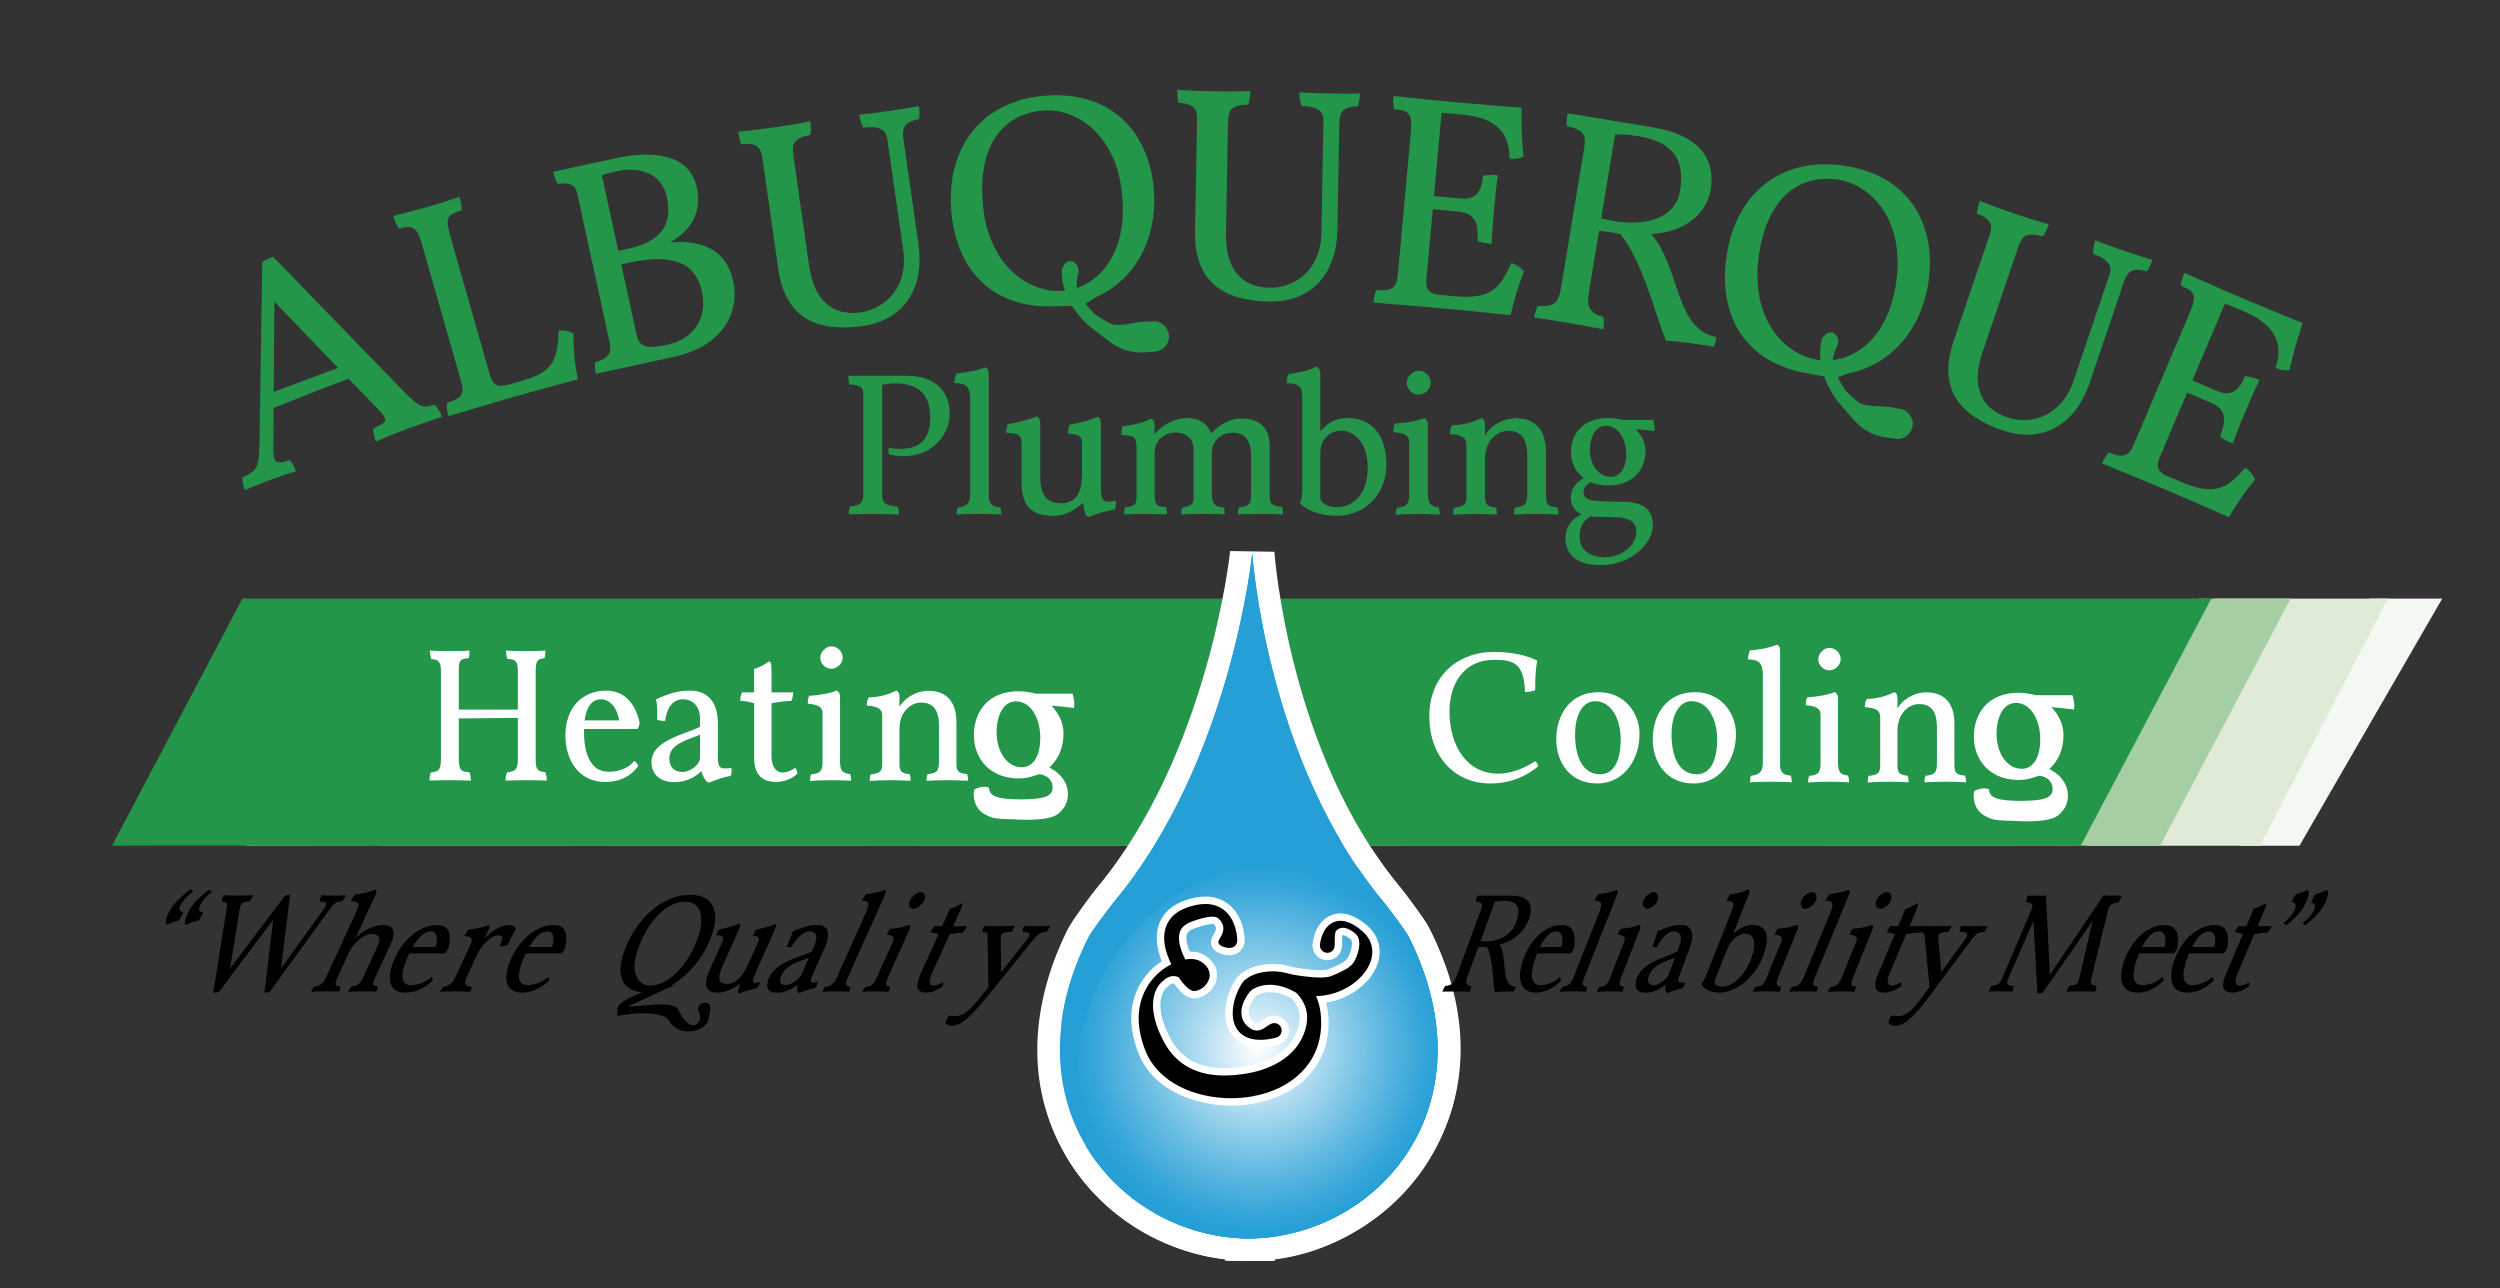 <svg enable-background="new 0 0 457.904 236" height="236" viewBox="0 0 457.904 236" width="457.904" xmlns="http://www.w3.org/2000/svg" xmlns:xlink="http://www.w3.org/1999/xlink"><rect x="0" y="0" width="457.904" height="236" fill="#333333" stroke="none"/><linearGradient id="a"><stop offset="0" stop-color="#fff"/><stop offset=".348" stop-color="#a9d9ef"/><stop offset=".662" stop-color="#62bae1"/><stop offset=".887" stop-color="#36a6d9"/><stop offset="1" stop-color="#259fd6"/></linearGradient><radialGradient id="b" cx="230.25" cy="192.102" gradientUnits="userSpaceOnUse" r="35.97" xlink:href="#a"/><radialGradient id="c" cx="230.242" cy="192.102" gradientUnits="userSpaceOnUse" r="33.934" xlink:href="#a"/><path d="m331.704 68.5c1.172.294 3.018.444 3.982.973 1.259-.475 3.126-1.284 4.533-1.497-.23-.1-1.796.577-2.036.483 8.165-1.431 13.733-8.195 15.016-16.636 1.589-10.493-3.384-19.649-15.319-21.458-11.936-1.812-19.952 5.379-21.619 16.371-1.666 10.99 3.228 19.912 15.443 21.764zm-9.51-21.945c1.784-11.768 8.622-14.537 14.503-13.646 5.888.895 12.361 7.271 10.578 19.038-1.626 10.715-8.442 14.85-14.386 13.949-6.047-.917-12.481-7.57-10.695-19.341z" fill="#239649"/><path d="m349.304 75.468c-.011-.006-.018-.02-.031-.032-.321-.255-.692-.457-1.116-.549-.107-.023-.215.004-.321-.006-1.378-.134-1.416-.145-.055-.012-2.66-.733-5.498-.171-7.189-1.046-.456-.237-2.458-2.068-2.823-2.658-1.397-2.259-1.806-3.593-2.011-4.308-.235-.82.003-1.572.52-3.073.159-.226.295-.482.36-.784.18-.834-.138-1.604-.711-1.944-.021-.016-.031-.052-.054-.064-.023-.01-.063.002-.089-.007-.068-.029-.129-.085-.21-.103-.572-.124-1.146.19-1.511.735-.102.088-.216.178-.271.26-.165.25-1.675 5.082 2.257 10.869.382.559.802 1.089 1.253 1.586 2.291 2.499 3.446 4.802 7.577 5.696.351.076 1.206.212 2.076.303.007.001.011.01.021.012.017.004.038-.005.055-.002 1.481.291 2.937-.649 3.259-2.138.23-1.065-.201-2.093-.986-2.735z" fill="#239649"/><path d="m447.325 109.637-26.153 45.264h-10.935l23.75-45.264z" fill="#f3f9f2"/><g fill="#239649"><path d="m163.953 70.221c-.829 0-1.616.11-2.371.262v20.006c0 1.805.647 2.104 2.824 2.293.224.451.263 1.053.263 1.468-1.167-.039-3.009-.115-4.588-.115s-3.802.04-4.625.076c0-.525.11-1.092.226-1.429 1.844-.224 2.442-.564 2.442-2.442v-17.979c0-1.389-.378-1.842-2.594-1.955-.113-.525-.152-1.014-.152-1.579h10.605c5.53 0 7.973 3.009 7.973 6.958 0 3.535-2.861 7.782-8.534 7.782-1.057 0-1.957-.186-2.634-.374-.117-.376-.073-.754.037-1.205.526.113 1.018.226 2.071.226 2.779 0 5.484-1.091 5.484-5.603.001-3.947-1.651-6.39-6.427-6.39z"/><path d="m180.423 67.285c.566.19.674.528.674 1.542v21.812c0 1.203.229 2.22 2.106 2.293.152.453.189.941.189 1.318-1.052-.076-2.031-.115-3.911-.115-2.259 0-3.195.04-4.284.115 0-.454.071-.866.186-1.279 1.84-.188 2.332-.979 2.332-2.559v-17.146c0-2.709-.98-3.045-2.936-3.121.079-.678.189-1.318.418-1.769 1.727-.113 3.835-.488 5.226-1.091z"/><path d="m200.992 76.347c.566.226.64.529.64 1.882v11.169c0 2.443.638 2.82 2.708 2.295.151.677 0 1.202-.152 1.615-1.577.263-3.533.826-4.661 1.354-.638-.075-.827-.3-1.168-2.595-.979.976-2.894 2.407-5.417 2.407-3.57 0-5.824-1.391-5.824-5.982v-7.142c0-1.806-.603-1.956-2.823-2.068 0-.564.113-1.202.303-1.619 1.352-.112 4.021-.864 5.305-1.389.445.185.637.564.637 1.768v9.324c0 2.782.785 4.814 3.799 4.814 2.181 0 3.835-1.28 3.835-5.189v-6.094c0-1.203-1.054-1.392-2.558-1.465 0-.527.076-1.204.304-1.656 1.35-.225 3.904-.787 5.072-1.429z"/><path d="m206.068 92.932c1.847-.263 2.109-.374 2.109-2.33v-8.387c0-2.407-.569-2.407-2.825-2.557 0-.565.154-1.28.304-1.578 1.43-.191 3.644-.566 5.113-1.356.49.075.714.563.714.979v1.804c1.432-1.69 3.538-2.934 6.018-2.934 2.558 0 3.872 1.431 4.323 2.86 1.43-1.579 3.387-2.783 5.564-2.783 2.148 0 5.151.791 5.151 4.89v9.211c0 1.655.417 1.842 2.299 2.107.11.413.149 1.051.149 1.353 0 0-2.408-.076-4.061-.076-1.619 0-4.177.076-4.177.076 0-.45.037-.865.149-1.24 1.993-.339 2.259-.488 2.259-2.786v-6.654c0-3.462-1.655-4.285-3.421-4.285-1.543 0-3.762 1.014-3.762 3.719v7.485c0 2.032.601 2.331 2.219 2.52.113.414.113.864.113 1.24 0 0-2.183-.076-3.796-.076-1.731 0-4.177.076-4.177.076 0-.376.076-.94.224-1.24 1.771-.339 2.071-.564 2.071-2.106v-8.425c0-2.556-1.844-3.232-3.423-3.232-1.616 0-3.725 1.202-3.725 3.723v7.333c0 2.331.338 2.444 2.069 2.632.189.414.226.94.226 1.316 0 0-2.295-.076-3.875-.076-1.615 0-4.021.076-4.021.076.003-.45.043-.827.189-1.279z"/><path d="m253.937 85.072c0 5.87-4.398 9.403-8.988 9.403-3.42 0-5.747-1.129-6.841-2.294.338-.678.412-1.542.412-2.931v-16.736c0-1.582-.485-2.256-2.859-2.332 0-.64.115-1.242.377-1.73 1.129 0 4.062-.639 4.967-1.28.45.149.824.564.824 1.091v10.755c.64-.64 1.809-2.446 5.154-2.446 3.836.001 6.954 2.675 6.954 8.5zm-3.421.639c0-5.528-3.269-6.843-4.812-6.843-2.106 0-3.876 1.581-3.876 4.062v8.197c0 1.316 1.995 1.768 3.047 1.768 2.821 0 5.641-2.218 5.641-7.184z"/><path d="m261.539 77.703v12.748c0 2.18.784 2.293 1.988 2.48.107.415.187.791.187 1.318-1.43-.076-2.595-.115-3.833-.115-1.884 0-3.195.076-4.216.153 0-.527.042-.867.226-1.317 1.394-.112 2.22-.339 2.22-2.332v-9.627c0-1.054-.562-1.691-2.894-1.877 0-.529.039-1.054.267-1.542 2.179-.151 3.946-.453 5.374-1.019.487.19.681.715.681 1.13zm-1.695-9.815c1.204 0 2.215 1.015 2.215 2.22 0 1.163-1.126 2.179-2.215 2.179-1.167 0-2.182-.976-2.182-2.179 0-1.129 1.125-2.22 2.182-2.22z"/><path d="m271.382 76.573c.49.19.606.715.606 1.13v2.03c.863-1.428 2.894-3.121 5.75-3.121 2.861 0 5.42 1.541 5.42 6.132v7.971c0 1.58.228 2.067 2.099 2.217.117.415.193.829.193 1.318-1.351-.076-2.861-.115-3.84-.115-.938 0-3.08.04-4.32.115 0-.527.039-.866.188-1.279 1.842-.227 2.254-.564 2.254-2.594v-6.882c0-3.538-1.465-4.588-3.5-4.588-1.988 0-4.244 1.765-4.244 5.225v6.697c0 1.615.372 1.954 2.029 2.143.113.414.15.752.15 1.279-1.432-.076-2.594-.115-4.172-.115-1.542 0-2.824.076-3.837.153 0-.527.037-.829.147-1.28 1.998-.264 2.297-.601 2.297-2.221v-9.399c0-1.052-.679-1.768-3.011-1.881 0-.714.077-1.052.374-1.617 2.185-.001 3.988-.639 5.417-1.318z"/><path d="m301.396 82.591c0 3.498-2.372 6.317-6.81 6.317-1.236 0-2.293-.226-3.232-.6-.602.374-1.316.9-1.316 1.876 0 1.544 1.959 1.696 6.091 1.696 3.012 0 6.618.152 6.618 4.361 0 3.123-3.793 7.258-9.588 7.258-3.798 0-6.43-1.544-6.43-4.851 0-2.219 1.201-3.61 2.972-4.475-1.319-.564-1.995-1.654-1.995-3.083 0-1.581 1.166-2.932 2.407-3.497-1.542-1.126-2.369-2.861-2.369-4.777 0-3.462 2.294-6.245 6.769-6.245 1.018 0 1.881.152 2.634.341h5.641c.152.527.267.976.267 1.504 0 .151-.041.337-.041.526-1.204-.151-2.404-.263-3.424-.339.793.866 1.806 2.068 1.806 3.988zm-12.07 15.756c0 2.747 2.477 3.722 4.396 3.722 3.684 0 5.981-2.406 5.981-4.663 0-2.217-1.768-2.705-4.924-2.705-1.621 0-2.673-.038-3.465-.113-1.501.941-1.988 1.995-1.988 3.759zm4.811-20.344c-1.991 0-2.933 2.179-2.933 4.325 0 2.936 1.692 5.002 3.838 5.002 1.649 0 2.817-1.465 2.817-4.174 0-2.633-1.353-5.153-3.722-5.153z"/><path d="m53.056 84.293c.496.53.855 1.176 1.172 2.021-1.67.5-3.321 1.056-5.057 1.704-1.736.647-3.297 1.285-4.308 1.783-.254-.682-.484-1.617-.457-2.346 2.501-1.172 3.053-1.617 3.113-5.955l.518-33.504c.626-.414 1.134-.661 1.976-.974l23.733 24.466c3.211 3.299 3.761 3.333 5.832 2.624.7.756.944 1.084 1.374 2.243-2.034.64-4.322 1.43-6.212 2.136-1.896.706-4.031 1.562-5.89 2.371-.313-.842-.555-1.648-.472-2.399 2.569-1.136 2.859-1.486.832-3.547l-5.364-5.55c-4.73 1.764-9.428 3.635-13.755 5.367l-.011 5.754c-.037 4.087-.243 4.824 2.976 3.806zm-2.793-29.038-.13 16.525 11.779-4.389z"/><path d="m72.013 39.573c2.017-.514 3.976-1.015 6.298-1.679 2.325-.665 3.984-1.197 5.841-1.846.246.867.425 1.692.41 2.455-2.889.94-3.047 1.397-1.937 5.287l7.001 24.523c.605 2.106 1.216 2.807 3.81 2.068l2.21-.634c5.944-1.697 6.439-4.056 6.7-9.276 1.17.019 1.861.172 2.696.632-.052 2.701.176 5.326.804 8.36-4.28 1.164-7.7 2.084-11.909 3.283-4.218 1.206-8.306 2.434-11.803 3.49-.231-.809-.368-1.706-.231-2.448 2.633-.81 3.219-1.619 2.571-3.888l-7.221-25.279c-.865-3.025-1.629-3.453-4.164-2.727-.487-.674-.842-1.507-1.076-2.321z"/><path d="m112.556 29.028c6.749-1.47 13.689-1.027 15.067 5.285.736 3.404.021 7.241-4.823 10.079 5.893-.422 10.238 1.333 11.506 7.152 1.175 5.38-1.628 11.799-10.798 13.795l-14.381 3.13c-.153-.714-.189-1.394-.117-2.103 2.633-.858 3.106-1.597 2.589-3.955l-5.876-27.012c-.338-1.535-1.182-1.986-3.604-1.743-.396-.776-.574-1.314-.763-2.191zm2.454 16.544c6.97-1.519 8.052-5.264 7.133-9.489-1.089-4.996-5.956-5.431-8.979-4.774-.819.18-2.399.58-2.927.809l3.013 13.836zm7.435 17.527c4.173-.91 7.256-4.457 6.117-9.67-1.11-5.107-4.944-7.146-13.401-5.303l-1.374.295 2.827 12.957c.52 2.414 2.208 2.508 5.831 1.721z"/><path d="m157.591 57.219c4.673-.669 8.795-4.776 7.853-11.335l-2.929-20.459c-.251-1.781-1.589-2.385-4.375-2.041-.389-.741-.657-1.438-.794-2.385 1.798-.142 4.073-.47 5.797-.718 1.725-.246 3.837-.545 5.158-.851.126.891.142 1.399.056 2.378-2.044.404-3.257 1.032-2.908 3.479l2.781 19.459c1.123 7.841-2.439 13.854-10.278 14.974-8.342 1.195-14.117-1.498-15.401-10.449l-2.9-20.294c-.294-2.057-1.026-2.806-3.885-2.565-.276-.754-.436-1.469-.556-2.304 1.57-.11 4.193-.429 6.862-.812 2.115-.301 4.496-.698 6.366-1.082.099.669.154 1.853.018 2.496-3.144.621-3.461 1.572-3.116 3.964l2.869 20.072c.866 6.059 4.155 9.221 9.382 8.473z"/><path d="m232.467 52.707c4.723.084 9.448-3.313 9.567-9.941l.369-20.674c.031-1.795-1.189-2.603-3.998-2.709-.266-.793-.423-1.526-.402-2.482 1.792.147 4.1.186 5.839.22 1.741.03 3.875.068 5.226-.02-.013.898-.083 1.404-.325 2.355-2.077.076-3.379.501-3.423 2.971l-.354 19.663c-.145 7.916-4.618 13.288-12.542 13.147-8.425-.153-13.697-3.734-13.536-12.777l.37-20.501c.038-2.078-.567-2.932-3.43-3.153-.153-.785-.197-1.518-.181-2.362 1.573.142 4.213.245 6.904.293 2.134.038 4.552.024 6.466-.051-.01.671-.146 1.85-.381 2.463-3.206.113-3.676 1-3.714 3.418l-.367 20.279c-.11 6.121 2.634 9.764 7.912 9.861z"/><path d="m271.618 32.219c.977-.191 1.712-.236 2.724-.145-.159 1.113-.497 4.186-.68 6.2-.183 2.016-.415 5.154-.469 6.391-1.009-.094-1.73-.214-2.55-.516.101-2.981-.155-5.09-3.624-5.409l-4.59-.416-1.18 12.923c-.177 1.96.84 2.614 2.179 2.737l2.966.272c6.989.636 8.389-1.662 10.431-6.104 1.086.44 1.729.836 2.339 1.571-1.074 2.494-1.912 5.465-2.481 8.007-4.418-.458-8.886-.922-13.024-1.3-4.142-.376-8.457-.712-12.098-.987.075-.842.214-1.729.605-2.315 2.799.253 3.648-.401 3.86-2.75l2.387-26.185c.334-3.636-.429-3.933-3.061-4.17-.217-.7-.19-1.6-.115-2.437 3.744.397 8.042.847 11.964 1.201 3.916.356 8.063.682 11.479.934-.005 2.541.034 6.436.374 8.891-.66.447-1.573.535-2.579.442.034-3.493-1.297-7.396-8.519-8.055l-3.916-.358-1.392 15.276 4.866.443c2.913.265 3.845-1.341 4.104-4.141z"/><path d="m293.643 58.035c.222.719.124 1.674.024 2.281-1.713-.34-4.193-.807-6.528-1.192-2.324-.385-4.927-.819-6.153-.967.123-.775.439-1.633.687-2.107 2.718.111 3.733-.178 4.28-3.502l4.193-25.273c.447-2.716-.057-3.482-3.185-4.169-.036-.805.026-1.534.163-2.366l15.685 2.598c8.374 1.387 11.46 5.772 10.535 11.369-.804 4.823-5.241 7.902-10.923 8.155 5.378 6.073 4.251 17.336 11.96 18.899-.092.552-.175 1.05-.515 1.734-2.771-.459-5.992-.937-8.757-1.108-1.854-4.637-4.262-14.489-8.278-19.483-1.086-.293-2.7-.504-3.934-.653l-1.886 11.365c-.448 2.715.241 3.738 2.632 4.419zm6.341-33.115c-1.717-.287-2.963-.32-4.164-.293l-2.542 15.354c.651.164 1.478.357 2.417.517 6.042 1 11.221-.704 12.01-5.473.941-5.652-1.067-9.004-7.721-10.105z"/><path d="m367.628 76.434c4.469 1.512 9.997-.287 12.124-6.563l6.632-19.572c.576-1.702-.344-2.841-2.986-3.794-.01-.835.066-1.582.371-2.486 1.666.683 3.847 1.424 5.497 1.981 1.648.558 3.671 1.243 4.979 1.568-.288.851-.504 1.314-1.023 2.147-2-.563-3.368-.552-4.163 1.788l-6.306 18.614c-2.545 7.499-8.439 11.252-15.938 8.71-7.976-2.703-11.909-7.713-9.006-16.274l6.576-19.409c.662-1.969.35-2.967-2.311-4.044.093-.8.276-1.51.545-2.305 1.453.609 3.937 1.509 6.486 2.376 2.026.684 4.327 1.407 6.176 1.912-.218.637-.704 1.721-1.116 2.232-3.087-.867-3.797-.16-4.573 2.127l-6.509 19.197c-1.964 5.797-.456 10.102 4.545 11.795z"/><path d="m411.204 68.91c.991.115 1.704.295 2.635.691-.488 1.01-1.744 3.831-2.534 5.694-.79 1.858-1.966 4.774-2.396 5.934-.93-.393-1.582-.73-2.269-1.265 1.007-2.808 1.404-4.895-1.8-6.254l-4.236-1.801-5.066 11.941c-.77 1.809-.006 2.744 1.232 3.269l2.74 1.163c6.461 2.743 8.487.982 11.787-2.623.903.747 1.392 1.322 1.748 2.208-1.785 2.045-3.484 4.62-4.804 6.864-4.063-1.783-8.175-3.59-12.002-5.212-3.823-1.622-7.823-3.26-11.208-4.635.329-.775.73-1.581 1.282-2.017 2.585 1.097 3.595.73 4.518-1.442l10.266-24.188c1.421-3.357.786-3.873-1.644-4.903.005-.729.306-1.58.63-2.354 3.445 1.52 7.404 3.26 11.021 4.797 3.618 1.535 7.466 3.104 10.642 4.391-.779 2.416-1.934 6.134-2.361 8.577-.765.225-1.656.027-2.584-.367 1.097-3.314 1.019-7.437-5.65-10.263l-3.617-1.537-5.99 14.109 4.496 1.91c2.69 1.14 4.072-.104 5.164-2.687z"/><path d="m193.892 56.073c1.208.04 3.044-.204 4.099.109 1.13-.73 2.783-1.917 4.113-2.422-.245-.048-1.633.944-1.887.903 7.677-3.126 11.689-10.915 11.157-19.436-.667-10.592-7.463-18.489-19.512-17.732-12.049.753-18.363 9.477-17.667 20.573.696 11.095 7.368 18.78 19.697 18.005zm-13.936-19.436c-.745-11.879 5.353-16.032 11.288-16.405 5.944-.371 13.619 4.492 14.366 16.37.677 10.816-5.111 16.299-11.11 16.676-6.105.383-13.8-4.758-14.544-16.641z"/><path d="m212.567 59.162c-.012-.004-.021-.016-.037-.025-.368-.181-.773-.3-1.208-.3-.109 0-.208.05-.315.062-1.374.16-1.414.158-.056 0-2.755-.154-5.409.995-7.248.498-.496-.135-2.84-1.501-3.32-2.001-1.845-1.912-2.525-3.129-2.878-3.785-.402-.752-.329-1.537-.142-3.113.107-.254.186-.533.186-.842 0-.854-.474-1.539-1.105-1.75-.024-.011-.042-.044-.066-.051-.024-.005-.061.016-.088.012-.073-.015-.144-.056-.227-.056-.586 0-1.079.428-1.321 1.038-.081.107-.174.22-.21.311-.107.28-.562 5.321 4.505 10.146.491.466 1.014.895 1.561 1.285 2.768 1.958 4.383 3.965 8.61 3.965.358 0 1.224-.048 2.093-.143.007 0 .013.007.022.007.018 0 .036-.013.053-.013 1.51-.029 2.733-1.256 2.733-2.779-.001-1.091-.638-2.004-1.542-2.466z"/></g><path d="m405.764 109.637-23.58 45.264-312.27-.07-.05.064 344.109.006 23.401-45.264z" fill="#dfebd6"/><path d="m419.563 109.637h-16.83l-24.079 44.989-333.502-.128-.047.403 31.337-.07 319.205.07z" fill="#a5cea4"/><path d="m381.112 154.901 23.914-45.264h-301.425-33.122-26.076l-23.879 45.258 11.329-.032z" fill="#239649"/><path d="m92.707 119.158c.984.071 2.316.105 3.584.105 1.334 0 2.704-.034 3.617-.105 0 .422-.034.947-.177 1.406-1.404.103-1.614.63-1.614 2.494v16.156c0 1.897.49 2.074 1.757 2.213.174.494.279.879.279 1.546-.808-.034-2.177-.071-3.478-.071-1.546 0-3.056.037-4.074.071 0-.633.071-1.053.279-1.512 1.336-.174 1.969-.386 1.969-2.317v-7.657c-3.688.034-7.132.069-10.818.105v7.201c0 2.354.457 2.564 1.932 2.633.211.494.279.95.279 1.546-1.158-.034-2.562-.071-4.003-.071-1.44 0-2.636.037-3.548.071 0-.633.033-1.09.211-1.475 1.334-.211 1.862-.245 1.862-2.564v-16.122c0-1.863-.704-2.002-1.791-2.108-.143-.494-.212-.984-.212-1.546.982.071 2.249.105 3.512.105 1.265 0 3.091-.034 3.724-.105 0 .457 0 .947-.14 1.406-1.513.103-1.826.279-1.826 2.211v7.201h10.819v-7.164c0-1.757-.457-2.04-1.932-2.145-.177-.456-.211-.875-.211-1.508z" fill="#fff"/><path d="m106.969 134.122c0 3.161.842 7.237 4.496 7.237 2.316 0 3.935-.949 4.707-2.002.352.211.631.597.736.948-1.58 2.108-3.583 2.916-6.077 2.916-4.707 0-7.271-3.829-7.271-8.536 0-4.987 3.021-8.185 7.483-8.185 4.111 0 5.586 3.515 6.11 5.832-.034.528-.14.844-.418 1.195h-9.767v.595zm6.427-2.178c-.245-1.826-1.406-3.865-3.304-3.865-1.826 0-2.704 1.617-3.019 3.865z" fill="#fff"/><path d="m126.392 126.498c3.44 0 5.092 2.354 5.092 5.937v6.322c0 2.002.529 2.179 2.46 1.897.141.528.071 1.019-.14 1.475-1.267.177-3.093.844-3.935 1.229-.668-.211-1.124-1.124-1.406-2.105-1.335 1.298-3.021 2-5.021 2-2.426 0-4.111-1.333-4.111-3.652 0-4.04 6.11-5.024 8.887-6.499v-1.475c0-2.388-1.476-3.548-3.09-3.548-2.354 0-3.093 2.319-3.304 3.971-.49 0-1.158-.071-1.476-.246.106-1.161.035-2.67-.176-3.725 1.934-.842 3.654-1.581 6.22-1.581zm1.826 8.08c-2.459.984-5.62 1.757-5.62 4.322 0 2 1.335 2.494 2.493 2.494 1.161 0 3.127-1.23 3.127-2.599z" fill="#fff"/><path d="m135.908 126.815h2.215v-4.285c.913-.28 2.037-.842 2.739-1.404.316.14.456.314.456 2.177v3.512h3.969c0 .457-.105 1.018-.316 1.546-1.333.071-2.494.211-3.652.456v9.694c0 2.354 1.195 2.987 2.002 2.987.808 0 1.615-.388 2.354-.844.212.316.352.668.386 1.056-.49.491-1.965 1.509-3.862 1.509-2.564 0-4.074-1.264-4.074-4.531v-9.871c-.705-.245-1.373-.385-2.53-.456-.002-.596.068-.984.313-1.546z" fill="#fff"/><path d="m153.86 127.554v11.908c0 2.037.735 2.143 1.859 2.317.105.388.177.738.177 1.229-1.335-.068-2.425-.105-3.583-.105-1.755 0-2.984.071-3.935.143 0-.494.034-.81.211-1.23 1.301-.105 2.071-.316 2.071-2.179v-8.992c0-.984-.524-1.581-2.704-1.755 0-.494.036-.984.248-1.44 2.037-.14 3.686-.422 5.021-.95.458.175.635.666.635 1.054zm-1.581-9.17c1.124 0 2.071.95 2.071 2.074 0 1.087-1.054 2.037-2.071 2.037-1.09 0-2.037-.913-2.037-2.037 0-1.055 1.053-2.074 2.037-2.074z" fill="#fff"/><path d="m164.184 126.498c.457.177.563.668.563 1.056v1.897c.807-1.335 2.704-2.916 5.374-2.916s5.059 1.438 5.059 5.726v7.446c0 1.475.21 1.931 1.965 2.072.106.388.178.772.178 1.229-1.265-.068-2.671-.105-3.584-.105-.878 0-2.878.037-4.039.105 0-.491.037-.807.177-1.193 1.72-.21 2.108-.527 2.108-2.424v-6.428c0-3.303-1.372-4.285-3.27-4.285-1.86 0-3.968 1.649-3.968 4.881v6.253c0 1.51.35 1.826 1.896 2.002.105.386.141.702.141 1.193-1.336-.068-2.423-.105-3.897-.105-1.441 0-2.637.071-3.584.143 0-.494.034-.773.141-1.195 1.859-.245 2.142-.562 2.142-2.074v-8.781c0-.982-.633-1.649-2.81-1.755 0-.667.071-.984.352-1.511 2.035-.001 3.722-.598 5.056-1.231z" fill="#fff"/><path d="m196.776 128.997c0-.681-.135-1.264-.319-1.947h-6.775c-.905-.243-1.944-.438-3.164-.438-5.378 0-8.135 3.602-8.135 8.08 0 2.483.995 4.723 2.848 6.185-.062.029 1.47.939 1.49.923 1.13.486 2.396.778 3.886.778 1.198 0 2.212-.248 3.146-.594.019.024.067.014.157-.045.61-.385 1.716.251 2.051.457.46.438.842 1.005.842 1.837 0 1.781-1.884 2.129-5.821 2.182-3.884-.053-5.77-.396-5.828-2.106-.119-.074-.256-.137-.446-.169-.611-.105-1.498.063-2.234.446-.051.272-.135.53-.135.815 0 1.551.606 2.768 1.726 3.56.515.295.874.478 1.212.62l.065.045s.045.008.071.011c.475.182.921.264 1.645.322.613.053 1.427.082 2.376.098 3.322.224 7.632.179 8.785-1.385.01-.013.016-.024.026-.04.869-.784 1.361-1.868 1.361-3.229 0-1.7-.982-3.161-2.167-4.037l.019-.016-.735-.467c-.003-.002-.006-.005-.009-.005.027-.021-.013-.04-.079-.05l-.42-.269c1.663-1.493 2.576-3.67 2.576-6.158 0-2.481-1.225-4.04-2.172-5.159 1.219.098 2.665.246 4.11.438 0-.245.047-.491.047-.683zm-9.625 11.536c-2.579 0-4.613-2.675-4.613-6.472 0-2.776 1.132-5.599 3.53-5.599 2.846 0 4.473 3.261 4.473 6.668 0 3.506-1.4 5.403-3.39 5.403z" fill="#fff"/><path d="m273.533 119.404c3.478 0 6.041.631 8.041 1.581-.35 1.649-.384 3.512-.384 5.443-.563.177-1.02.316-1.863.316-.174-5.092-1.966-5.9-5.515-5.9-5.935 0-8.325 4.671-8.325 9.449 0 6.288 3.161 11.415 8.959 11.415 2.774 0 5.374-1.404 6.744-2.283.282.246.527.631.562.948-1.826 1.406-4.496 3.127-8.781 3.127-6.533 0-11.172-4.953-11.172-12.259 0-7.939 5.763-11.837 11.734-11.837z" fill="#fff"/><path d="m292.779 126.779c4.847 0 7.517 3.9 7.517 7.657 0 4.744-2.915 9.064-7.729 9.064-5.198 0-7.517-4.075-7.517-8.08.001-4.496 2.53-8.641 7.729-8.641zm-.631 1.652c-2.286 0-3.655 2.564-3.655 6.077 0 4.111 1.369 7.306 4.636 7.306 2.286 0 3.724-2.214 3.724-6.394 0-3.44-1.543-6.989-4.705-6.989z" fill="#fff"/><path d="m310.447 126.779c4.847 0 7.517 3.9 7.517 7.657 0 4.744-2.915 9.064-7.729 9.064-5.197 0-7.517-4.075-7.517-8.08.001-4.496 2.53-8.641 7.729-8.641zm-.631 1.652c-2.286 0-3.655 2.564-3.655 6.077 0 4.111 1.369 7.306 4.636 7.306 2.286 0 3.724-2.214 3.724-6.394 0-3.44-1.543-6.989-4.705-6.989z" fill="#fff"/><path d="m325.41 118.104c.527.177.634.493.634 1.44v20.373c0 1.124.211 2.074 1.966 2.142.139.422.176.879.176 1.23-.983-.069-1.896-.105-3.653-.105-2.108 0-2.984.037-4.004.105 0-.422.069-.808.175-1.193 1.721-.177 2.179-.916 2.179-2.391v-16.016c0-2.531-.915-2.845-2.74-2.916.07-.633.176-1.23.387-1.652 1.614-.104 3.582-.455 4.88-1.017z" fill="#fff"/><path d="m336.651 127.834v11.908c0 2.037.735 2.142 1.859 2.316.105.388.177.739.177 1.23-1.335-.069-2.425-.105-3.583-.105-1.757 0-2.984.071-3.935.143 0-.494.034-.811.211-1.23 1.301-.105 2.072-.316 2.072-2.179v-8.993c0-.984-.525-1.58-2.705-1.754 0-.494.037-.984.248-1.441 2.037-.14 3.686-.422 5.021-.95.458.177.635.668.635 1.055zm-1.581-9.168c1.124 0 2.071.95 2.071 2.074 0 1.087-1.054 2.037-2.071 2.037-1.09 0-2.037-.913-2.037-2.037 0-1.056 1.053-2.074 2.037-2.074z" fill="#fff"/><path d="m346.976 126.779c.456.177.563.667.563 1.055v1.897c.807-1.335 2.704-2.916 5.374-2.916s5.059 1.438 5.059 5.726v7.446c0 1.475.211 1.932 1.966 2.071.105.388.177.773.177 1.23-1.265-.069-2.671-.105-3.584-.105-.878 0-2.881.037-4.039.105 0-.491.034-.808.177-1.193 1.72-.211 2.105-.527 2.105-2.424v-6.428c0-3.303-1.369-4.285-3.267-4.285-1.859 0-3.968 1.649-3.968 4.881v6.254c0 1.509.351 1.826 1.896 2.002.105.385.141.702.141 1.193-1.336-.069-2.423-.105-3.897-.105-1.441 0-2.637.071-3.584.143 0-.494.034-.773.141-1.195 1.862-.246 2.142-.562 2.142-2.074v-8.781c0-.981-.632-1.649-2.81-1.755 0-.667.071-.984.352-1.512 2.034 0 3.721-.596 5.056-1.23z" fill="#fff"/><path d="m379.93 129.278c0-.681-.136-1.264-.319-1.947h-6.776c-.905-.243-1.945-.438-3.163-.438-5.378 0-8.136 3.602-8.136 8.079 0 2.483.995 4.723 2.848 6.186-.061.029 1.469.939 1.491.923 1.129.485 2.395.778 3.886.778 1.198 0 2.212-.249 3.146-.594.019.024.068.013.158-.045.609-.385 1.715.251 2.05.457.459.438.842 1.005.842 1.837 0 1.78-1.884 2.129-5.82 2.182-3.885-.053-5.771-.396-5.829-2.105-.119-.074-.256-.137-.446-.169-.612-.105-1.498.063-2.234.446-.05.271-.135.531-.135.815 0 1.551.606 2.768 1.727 3.56.514.296.873.478 1.21.62l.066.045s.045.008.071.01c.475.182.921.264 1.644.322.615.052 1.428.082 2.378.097 3.322.225 7.63.18 8.784-1.385.01-.013.015-.023.025-.039.872-.784 1.362-1.868 1.362-3.23 0-1.699-.981-3.161-2.167-4.037l.019-.016-.735-.467c-.003-.003-.005-.005-.008-.005.026-.021-.014-.04-.079-.05l-.421-.269c1.663-1.494 2.576-3.67 2.576-6.159 0-2.48-1.225-4.04-2.172-5.159 1.22.098 2.665.246 4.111.438-.002-.243.046-.488.046-.681zm-9.627 11.536c-2.577 0-4.611-2.675-4.611-6.472 0-2.776 1.132-5.599 3.53-5.599 2.845 0 4.473 3.261 4.473 6.667-.001 3.507-1.402 5.404-3.392 5.404z" fill="#fff"/><path d="m229.188 228.898c-.096.004-.189.008-.279.008h-2.032v-.075c-11.99-.667-23.124-7.195-29.437-17.372-7.192-11.593-7.212-25.925-.056-40.356.573-1.155 4.065-5.974 5.021-7.116 20.946-25.04 24.901-62.485 24.938-62.861l4.051.068c.024.375 2.726 37.784 23.643 62.793.946 1.125 4.665 6.414 5.279 7.649 6.979 13.954 6.904 27.985-.216 39.506-6.289 10.176-17.348 16.952-28.604 17.679v.065l-2.032.019c-.094.001-.185-.003-.276-.007z" fill="#259fd6"/><path d="m229.365 101.329s2.503 38.126 24.112 63.963c.952 1.133 4.526 6.261 5.019 7.25 15.422 30.832-8.133 54.313-29.007 54.313-.007 0-.018 0-.025 0v.019c-.096 0-.186-.008-.281-.011-.09.003-.185.011-.274.011v-.019c-.01 0-.017 0-.027 0-23.37 0-44.961-24.028-29.677-54.849.46-.927 3.812-5.583 4.759-6.715 21.612-25.836 25.401-63.962 25.401-63.962m-4.045-.404v.002c-.05.493-3.983 37.261-24.476 61.757-.832.995-4.546 6.033-5.281 7.517-7.48 15.084-7.428 30.117.148 42.33 6.326 10.198 17.238 16.923 29.132 18.177v.212l4.064.019c.091 0 .185-.002.277-.006.098.004.187.006.278.006h4.064v-.268c11.241-1.372 22.03-8.314 28.301-18.461 7.503-12.142 7.61-26.875.302-41.485-.721-1.452-4.582-6.906-5.541-8.047-20.515-24.528-23.145-61.247-23.169-61.614l-8.073-.135z" fill="#fff"/><path d="m228.725 228.898c-.096.005-.188.009-.279.009h-2.032v-.105c-11.973-.845-23.019-7.511-29.171-17.732l-.127-.21-.073-.235c-1.265-4.077-1.906-8.333-1.906-12.65 0-23.532 19.145-42.677 42.677-42.677 3.743 0 7.557.527 11.335 1.568l.717.197.421.614c1.606 2.345 3.161 4.41 4.752 6.312.861 1.026 4.184 5.429 4.822 6.717 7.241 14.476 7.342 28.859.282 40.493-6.156 10.144-17.178 16.762-29.108 17.604v.087l-2.032.019c-.097-.002-.187-.006-.278-.011z" fill="url(#b)"/><path d="m237.813 157.329c3.741 0 7.355.547 10.796 1.495 1.52 2.218 3.128 4.385 4.869 6.467.952 1.133 4.069 5.327 4.562 6.316 15.428 30.843-5.625 54.873-29.038 55.249v.019c-.096 0-.186-.008-.281-.011-.09.003-.185.011-.274.011v-.019c-11.955-.19-23.275-6.557-29.462-16.834-1.182-3.808-1.815-7.854-1.815-12.048-.002-22.447 18.192-40.645 40.643-40.645m0-4.064c-24.653 0-44.709 20.056-44.709 44.709 0 4.52.672 8.978 1.998 13.252l.146.47.254.422c6.167 10.245 16.988 17.105 28.88 18.531v.271l4.064.019c.091 0 .184-.002.277-.006.098.004.187.006.278.006h4.064v-.291c11.848-1.421 22.643-8.23 28.813-18.397 7.437-12.253 7.364-27.333-.203-42.462-.774-1.557-4.351-6.239-5.085-7.113-1.543-1.845-3.059-3.859-4.629-6.15l-.841-1.226-1.433-.395c-3.953-1.088-7.949-1.64-11.874-1.64z" fill="#fff"/><path d="m258.039 171.608c-.492-.99-3.609-5.184-4.562-6.316-21.609-25.837-24.112-63.963-24.112-63.963s-3.789 38.126-25.402 63.963c-.947 1.133-3.996 5.194-4.461 6.118-15.618 30.939 5.477 55.071 28.943 55.447v.019c.09 0 .185-.008.274-.011.096.003.186.011.281.011v-.019c23.414-.377 44.467-24.406 29.039-55.249z" fill="#259fd6"/><path d="m197.168 197.974c0 4.194.634 8.24 1.815 12.048 6.187 10.277 17.507 16.644 29.462 16.834v.019c.09 0 .185-.008.274-.011.096.003.186.011.281.011v-.019c23.413-.376 44.466-24.405 29.038-55.249-.492-.99-3.609-5.184-4.562-6.316-1.741-2.083-3.35-4.25-4.869-6.467-3.44-.948-7.055-1.495-10.796-1.495-22.449 0-40.643 18.198-40.643 40.645z" fill="url(#c)"/><path d="m225.505 201.832c-5.882 0-13.694-2.404-16.354-9.181-3.387-8.632.848-13.46 2.826-15.135.526-.444 1.089-.841 1.678-1.184-.477-1.081-.806-2.098-.96-2.971-.647-3.666.967-6.49 4.429-7.748 1.311-.476 2.536-.717 3.644-.717 1.365 0 2.575.363 3.597 1.08 2.904 2.033 2.938 6.116 2.938 6.289 0 1.121-.912 2.032-2.032 2.032-1.076 0-2.785-.473-2.79-1.744-.002-.364.186-.694.402-1.075.567-.998.864-1.728-.147-2.74-.037-.037-.197-.158-.697-.158-.773 0-1.96.287-3.526.853-1.469.536-1.763 1.29-1.854 1.887-.148.946.143 2.212.842 3.683.211-.021.416-.031.615-.031.82 0 1.528.174 2.104.517 2.396 1.442 2.064 3.404 1.906 3.971-.445 1.615-2.151 2.742-3.404 2.742-1.182 0-2.417-1.405-3.284-2.659-.174-.056-.341-.083-.506-.083-.721 0-1.317.566-1.752.979-1.53 1.45-2.18 4.845.582 10.029 2.098 3.934 5.538 5.847 10.517 5.847 1.268 0 2.655-.128 4.124-.382 2.647-.458 8.942-2.18 10.206-8.266.545-2.63-.733-4.413-1.589-5.271-1.507-.89-2.99-1.341-4.407-1.341-1.805 0-2.949.752-3.162 1.027-2.499 3.212-.963 4.958-.63 5.275.518.492.974.731 1.396.731.483 0 .938-.312 1.42-.641.397-.272.809-.553 1.273-.668.158-.042.329-.063.5-.063.927 0 1.734.633 1.963 1.54.27 1.088-.394 2.193-1.478 2.466-1.111.278-2.142.419-3.065.419-2.646 0-4.027-1.147-4.719-2.11-1.996-2.776-.659-7.003.726-9.167 1.031-1.618 3.424-2.623 6.242-2.623 1.111 0 2.229.165 3.234.476.452.139 3.352.652 5.512.652 1.076 0 1.548-.129 1.733-.207 1.407-.586 3.13-1.303 3.749-2.161.667-.926 1.559-3.573.527-4.462-.678-.586-1.359-.922-1.87-.922-.264 0-.471.084-.652.266l-.055.055c-.104.326-.104 1.264-.104 1.681 0 .316-.002.586-.018.746-.103 1.032-.978 1.84-1.993 1.84-.082 0-.165-.005-.248-.016-1.093-.105-1.913-1.099-1.806-2.213.036-.375.427-3.687 2.986-4.711.458-.185.946-.279 1.448-.279 1.365 0 2.862.695 4.45 2.065 2.483 2.145 2.73 5.414.629 8.328-1.87 2.591-5.161 4.372-8.577 4.696.481 1.434.689 3.026.634 4.836-.217 7.005-5.313 12.216-13.303 13.599-1.243.213-2.539.322-3.85.322z"/><path d="m220.767 165.573c1.226 0 2.299.319 3.208.957 2.62 1.834 2.649 5.576 2.649 5.734 0 .749-.606 1.355-1.354 1.355-.747 0-2.109-.323-2.112-1.069-.005-.699 2.032-2.315.056-4.292-.254-.254-.669-.356-1.176-.356-1.059 0-2.52.446-3.757.893-1.82.665-2.183 1.699-2.294 2.421-.217 1.381.371 3.067 1.121 4.522.349-.06.686-.09 1.006-.09.676 0 1.278.135 1.758.421 1.926 1.159 1.762 2.63 1.601 3.207-.354 1.286-1.747 2.247-2.752 2.247-.789 0-1.86-1.074-2.845-2.541-.339-.143-.653-.203-.945-.203-.975 0-1.695.669-2.219 1.166-1.583 1.5-2.614 5.085.451 10.838 2.439 4.576 6.477 6.206 11.114 6.206 1.369 0 2.791-.142 4.239-.393 2.4-.415 9.373-2.146 10.754-8.795.548-2.641-.556-4.697-1.834-5.949-1.848-1.107-3.487-1.479-4.826-1.479-2.015 0-3.35.842-3.696 1.288-2.371 3.049-1.54 5.25-.562 6.182.714.678 1.323.917 1.862.917 1.166 0 2.004-1.118 2.855-1.328.113-.03.227-.043.338-.043.604 0 1.151.416 1.306 1.028.18.725-.262 1.461-.986 1.644-1.119.28-2.077.398-2.899.398-2.29 0-3.517-.92-4.169-1.828-1.786-2.485-.49-6.475.746-8.407.958-1.503 3.26-2.311 5.671-2.311 1.023 0 2.066.146 3.034.445.558.172 3.51.683 5.713.683.824 0 1.543-.072 1.993-.259 1.506-.627 3.303-1.371 4.038-2.39.749-1.04 1.86-4.131.421-5.372-.791-.684-1.605-1.086-2.313-1.086-.426 0-.812.146-1.131.464-.478.193-.317 2.321-.372 2.895-.069.691-.655 1.228-1.319 1.228-.053 0-.106-.004-.16-.011-.746-.072-1.291-.733-1.22-1.477.032-.333.376-3.271 2.564-4.146.381-.154.78-.23 1.196-.23 1.202 0 2.546.639 4.008 1.9 2.233 1.929 2.432 4.771.521 7.419-1.879 2.604-5.36 4.417-8.994 4.467.604 1.378.995 3.128.924 5.44-.206 6.663-5.089 11.627-12.741 12.953-1.204.209-2.461.315-3.734.315-6.479 0-13.367-2.749-15.723-8.751-3.229-8.229.768-12.791 2.633-14.371.666-.562 1.39-1.038 2.12-1.411-.564-1.175-.996-2.376-1.173-3.379-.593-3.357.826-5.842 3.993-6.993 1.243-.447 2.381-.673 3.413-.673m0-1.355c-1.187 0-2.489.255-3.874.758-3.802 1.381-5.575 4.48-4.865 8.502.157.892.46 1.798.776 2.582-.438.284-.859.597-1.263.937-2.092 1.772-6.567 6.862-3.021 15.902 2.784 7.094 10.89 9.611 16.984 9.611 1.352 0 2.687-.113 3.966-.335 8.324-1.442 13.637-6.9 13.864-14.246.048-1.57-.095-2.987-.435-4.287 3.308-.529 6.418-2.333 8.249-4.87 2.322-3.22 2.034-6.846-.734-9.237-1.715-1.48-3.361-2.23-4.894-2.23-.59 0-1.163.111-1.704.329-2.867 1.147-3.34 4.593-3.405 5.272-.143 1.487.952 2.813 2.439 2.956.066.009.179.017.289.017 1.359 0 2.53-1.075 2.667-2.448.021-.214.021-.479.021-.813 0-.308 0-.957.046-1.315.022-.007.051-.011.088-.011.267 0 .781.199 1.426.756.579.499.004 2.67-.634 3.555-.505.7-2.196 1.405-3.432 1.919-.089.037-.452.166-1.5.166-2.054 0-4.895-.493-5.313-.622-1.067-.33-2.255-.505-3.434-.505-3.047 0-5.658 1.125-6.813 2.937-1.483 2.319-2.896 6.877-.703 9.927.783 1.091 2.334 2.392 5.269 2.392.979 0 2.064-.148 3.229-.439 1.446-.364 2.331-1.837 1.973-3.283-.306-1.213-1.383-2.057-2.621-2.057-.229 0-.458.029-.681.088-.565.139-1.049.47-1.476.762-.375.257-.764.522-1.037.522-.229 0-.56-.193-.929-.544-.259-.247-1.443-1.616.697-4.368.131-.139 1.055-.766 2.627-.766 1.272 0 2.613.405 3.988 1.203.754.78 1.814 2.333 1.346 4.595-1.18 5.678-7.147 7.301-9.658 7.736-1.431.248-2.779.373-4.009.373-4.705 0-7.95-1.795-9.919-5.489-2.586-4.853-2.001-7.999-.715-9.218.458-.435.871-.794 1.287-.794.032 0 .065.002.1.006 1.311 1.84 2.521 2.737 3.69 2.737 1.527 0 3.522-1.302 4.059-3.24.189-.68.595-3.042-2.209-4.729-.687-.409-1.512-.615-2.456-.615-.063 0-.127.001-.191.003-.498-1.156-.709-2.156-.598-2.871.049-.313.138-.89 1.42-1.358 1.489-.538 2.599-.811 3.293-.811.146 0 .233.013.279.023.617.646.469.997-.023 1.863-.243.427-.495.869-.491 1.417.007 1.771 2.077 2.415 3.468 2.415 1.494 0 2.709-1.216 2.709-2.71 0-.469-.09-4.648-3.227-6.844-1.137-.801-2.478-1.206-3.985-1.206z" fill="#fff"/><path d="m38.234 163.006c-2.21 1.72-3.365 2.97-3.981 4.611-.514 1.329-.516 1.639-.078 1.743.786-.442 1.413-.598 2.183-.753.331-.366.747-1.172.868-1.486-1.764-.104-.108-2.552 1.58-3.75-.05-.234-.296-.365-.572-.365z"/><path d="m35.377 163.295c-.056-.235-.283-.393-.565-.393-2.23 1.772-3.525 3.125-4.139 4.767-.396 1.015-.438 1.615-.034 1.692.679-.363 1.285-.573 2.09-.753.309-.366.737-1.251.861-1.565-1.825-.129.192-2.654 1.787-3.748z"/><path d="m62.693 165.065c.255-.313.471-.677.666-1.094-.492.051-1.483.079-2.248.079-.77 0-1.522-.028-2.221-.079-.215.468-.337.832-.365 1.146 1.43.079 1.613.234.523 1.745l-7.574 10.495 1.659-13.464c-.3 0-.651.054-.93.158l-10.05 13.307 1.685-10.599c.256-1.512.593-1.589 1.883-1.667.287-.313.461-.652.677-1.12-.86.051-2.035.079-2.872.079s-1.685-.028-2.544-.079c-.195.417-.303.755-.345 1.198.827.026 1.071.052.832 1.485l-2.406 15.157c.345 0 .705-.026 1.019-.105l9.968-13.281-1.624 13.386c.347 0 .638-.026.953-.105l10.811-14.898c1.148-1.588 1.408-1.64 2.503-1.744z"/><path d="m68.633 179.232 3.041-6.588c.276-.601 1.269-3.205-1.38-3.205-3.046 0-5.163 2.37-5.163 2.37l3.518-7.629c.371-.809.435-1.094.111-1.252-1.122.471-2.336.782-3.666.886-.281.313-.568.73-.805 1.252 1.357.026 1.713.311.992 1.875l-5.447 11.824c-.503 1.094-.898 1.746-2.365 2.005-.202.287-.355.573-.5.886.695-.054 1.265-.079 2.662-.079 1.393 0 1.856 0 2.485.052.18-.391.227-.6.259-.911-1.245-.079-1.001-.756-.448-1.954l1.943-4.22c.855-1.85 2.841-3.489 4.215-3.489 1.413 0 1.728.832 1.082 2.24l-2.704 5.857c-.348.756-.895 1.487-2.082 1.538-.269.287-.472.627-.627.965.977-.054 1.614-.079 2.754-.079 1.135 0 1.593.025 2.418.052.165-.366.249-.6.278-.963-1.1-.129-.979-.547-.571-1.433z"/><path d="m79.063 178.948c-.871.781-2.264 1.483-3.796 1.483-2.42 0-1.579-3.021-.5-5.364l.204-.443h6.462c.308-.262.484-.497.689-.885.445-1.721.671-4.324-2.051-4.324-2.951 0-6.045 2.369-7.751 6.067-1.61 3.492-1.228 6.329 1.891 6.329 1.645 0 3.248-.599 5.015-2.161.048-.259.001-.546-.163-.702zm-.16-8.363c1.256 0 1.327 1.513.863 2.866h-4.186c.983-1.667 2.115-2.866 3.323-2.866z"/><path d="m92.957 173.113c.425-.911 1.069-2.214 1.58-3.074-.374-.39-.708-.624-1.358-.624-1.372 0-3.154 1.094-4.423 2.473l.615-1.329c.337-.728.354-.965.121-1.17-1.087.543-2.454.781-3.617.832-.34.338-.643.834-.834 1.249 1.303.054 1.634.442 1.188 1.407l-2.862 6.199c-.422.911-1.099 1.563-2.154 1.642-.236.259-.463.599-.62.937.536-.054 1.269-.079 2.661-.079 1.396 0 1.898.025 2.893.079.166-.365.254-.599.283-.911-1.588-.13-1.403-.782-.814-2.058l1.698-3.673c.939-2.031 2.687-3.698 3.895-3.698.905 0 1.019.365.315 2.031.37.001 1.083-.13 1.433-.233z"/><path d="m101.425 169.415c-2.954 0-6.048 2.369-7.759 6.067-1.614 3.492-1.232 6.329 1.882 6.329 1.648 0 3.249-.599 5.021-2.161.047-.259-.003-.546-.163-.702-.874.781-2.267 1.483-3.803 1.483-2.417 0-1.574-3.021-.492-5.364l.208-.443h6.461c.306-.262.482-.497.689-.885.446-1.72.676-4.324-2.044-4.324zm-.311 4.036h-4.184c.982-1.667 2.117-2.866 3.326-2.866 1.256 0 1.324 1.513.858 2.866z"/><path d="m138.34 178.296 3.459-7.737c.422-.936.471-1.145.206-1.303-.893.443-2.589.834-3.469.99-.271.313-.523.782-.687 1.148.868.051 1.438.18 1.066 1.015l-1.888 4.22c-1.214 2.707-2.593 3.592-3.889 3.592-1.79 0-1.627-1.407-.771-3.333l2.891-6.459c.369-.835.374-1.094.166-1.224-.924.365-2.743.886-3.586.965-.242.285-.506.728-.68 1.12 1.285.076 1.596.18 1.038 1.432l-2.212 4.947c-1.421 3.179-.511 4.141 1.614 4.141 1.5 0 3.083-.989 3.967-1.667-.51 1.591-.471 1.745-.112 1.799.834-.366 2.175-.755 3.193-.938.219-.286.474-.651.592-1.12-1.394.365-1.657.104-.898-1.588z"/><path d="m148.86 178.505 2.098-4.69c1.192-2.654.922-4.399-1.269-4.399-1.635 0-2.976.547-4.486 1.17-.213.782-.671 1.901-1.124 2.762.142.129.545.183.858.183.684-1.224 1.916-2.945 3.42-2.945 1.032 0 1.588.861.789 2.631l-.486 1.094c-2.262 1.095-6.479 1.823-7.822 4.818-.766 1.721-.137 2.71 1.406 2.71 1.273 0 2.583-.521 3.862-1.486-.147.73-.163 1.407.197 1.562.664-.286 2.049-.782 2.909-.911.289-.338.497-.703.582-1.095-1.323.209-1.597.079-.934-1.404zm-2.09.026c-.458 1.015-2.116 1.926-2.856 1.926-.737 0-1.422-.363-.761-1.847.854-1.904 3.12-2.477 5.013-3.204z"/><path d="m155.237 179.153 6.776-15.103c.316-.706.354-.938.076-1.069-1.016.417-2.385.676-3.451.756-.271.313-.54.755-.796 1.224 1.146.051 1.617.284.777 2.16l-5.326 11.877c-.489 1.096-1.024 1.642-2.181 1.772-.194.287-.368.573-.508.886.671-.054 1.243-.079 2.583-.079 1.119 0 1.69.025 2.294.079.112-.26.244-.599.294-.911-1.093-.054-.912-.757-.538-1.592z"/><path d="m162.638 179.024 3.965-8.829c.129-.287.182-.65-.05-.78-1.026.389-2.174.598-3.515.702-.287.338-.474.702-.637 1.069 1.329.129 1.466.571 1.137 1.299l-2.996 6.667c-.613 1.382-1.18 1.538-2.043 1.617-.25.313-.379.548-.542.911.626-.052 1.433-.104 2.553-.104.735 0 1.42.025 2.244.079.166-.365.236-.626.3-.911-.658-.129-1.096-.208-.416-1.72z"/><path d="m167.282 166.445c.647 0 1.635-.703 1.998-1.511.374-.832.084-1.535-.632-1.535-.629 0-1.635.753-1.99 1.535-.371.835-.071 1.511.624 1.511z"/><path d="m172.748 179.909c-.627.339-1.267.626-1.78.626-.516 0-1.066-.469-.281-2.214l3.233-7.189c.818-.181 1.605-.286 2.48-.338.308-.39.563-.807.716-1.146h-2.53l1.171-2.606c.617-1.378.588-1.509.435-1.613-.635.417-1.54.832-2.214 1.041l-1.428 3.179h-1.413c-.34.417-.517.702-.714 1.146.714.052 1.093.158 1.459.338l-3.288 7.319c-1.09 2.422-.545 3.359 1.085 3.359 1.208 0 2.487-.754 2.961-1.12.11-.286.134-.547.108-.782z"/><path d="m187.573 169.595c-.18.393-.271.706-.324 1.069 1.609.055 1.611.444.833 1.434l-4.722 5.965-.063-6.278c0-.832.503-1.066 1.925-1.094.255-.313.46-.678.66-1.12-1.008.054-2.385.079-3.193.079-.803 0-1.674 0-2.411-.054-.188.418-.319.81-.371 1.124.802.05.96.101.968.676l.169 9.427c-1.632 2.032-2.317 2.918-3.291 3.88-1.504 1.511-2.464 1.511-3.96 1.302-.25.365-.565.965-.64 1.383.192.206.556.493 1.206.493 1.608 0 3.394-1.536 6.619-5.522l8.217-10.156c.897-1.094 1.284-1.459 2.493-1.511.3-.365.529-.782.682-1.12-.918.054-1.354.079-2.314.079-.966-.002-1.848-.027-2.483-.056z"/><path d="m274.658 173.009c2.379-.548 4.53-2.291 5.35-4.559.958-2.631.129-4.399-3.191-4.399h-6.208c-.146.389-.248.728-.316 1.091 1.227.079 1.352.392.887 1.667l-4.354 11.878c-.574 1.562-1.024 1.771-2.139 1.928-.157.234-.374.649-.511 1.015.498-.027 1.53-.027 2.459-.027.93 0 1.909.027 2.583.054.105-.288.248-.73.231-1.041-.924-.133-1.101-.548-.631-1.824l1.961-5.34c.487-.025 1.14-.051 1.562 0 1.15 1.98 1.123 6.305 1.414 8.284 1.131-.133 2.416-.158 3.522-.158.211-.338.297-.573.395-.833-3.041-.13-1.413-5.369-3.014-7.736zm-2.541-.573c-.377 0-.692-.026-.951-.051l2.636-7.216c.495-.104 1.009-.183 1.688-.183 2.636 0 3.128 1.38 2.162 4.037-.815 2.239-3.137 3.413-5.535 3.413z"/><path d="m285.684 178.948c-.776.781-2.056 1.483-3.51 1.483-2.296 0-1.671-3.021-.786-5.364l.165-.443h6.116c.276-.262.424-.497.595-.885.318-1.721.369-4.324-2.195-4.324-2.791 0-5.573 2.369-6.975 6.067-1.324 3.492-.798 6.329 2.158 6.329 1.565 0 3.05-.599 4.632-2.161.031-.259-.034-.546-.2-.702zm-.654-8.363c1.185 0 1.348 1.513.991 2.866h-3.96c.827-1.667 1.828-2.866 2.969-2.866z"/><path d="m290.13 179.153 5.978-15.103c.273-.706.3-.938.023-1.069-.975.417-2.309.676-3.352.756-.255.313-.498.755-.725 1.224 1.127.051 1.601.284.864 2.16l-4.708 11.877c-.437 1.096-.942 1.642-2.077 1.772-.182.287-.339.573-.464.886.662-.054 1.228-.079 2.547-.079 1.103 0 1.669.025 2.264.079.104-.26.216-.599.256-.911-1.088-.054-.934-.757-.606-1.592z"/><path d="m301.729 166.445c.645 0 1.563-.703 1.863-1.511.304-.832-.033-1.535-.734-1.535-.618 0-1.554.753-1.84 1.535-.314.835.029 1.511.711 1.511z"/><path d="m296.937 179.024 3.429-8.829c.109-.287.145-.65-.093-.78-.984.389-2.093.598-3.41.702-.263.338-.426.702-.565 1.069 1.311.129 1.464.571 1.182 1.299l-2.599 6.667c-.542 1.382-1.087 1.538-1.93 1.617-.234.313-.348.548-.489.911.613-.052 1.405-.104 2.509-.104.727 0 1.4.025 2.218.079.142-.365.199-.626.249-.911-.66-.129-1.091-.208-.501-1.72z"/><path d="m307.884 169.415c-1.601 0-2.886.547-4.323 1.17-.163.782-.539 1.901-.927 2.762.145.129.546.183.854.183.593-1.224 1.697-2.945 3.17-2.945 1.011 0 1.611.861.95 2.631l-.413 1.094c-2.146 1.095-6.248 1.823-7.383 4.818-.653 1.721.031 2.71 1.551 2.71 1.262 0 2.515-.521 3.718-1.486-.101.73-.071 1.407.289 1.562.638-.286 1.972-.782 2.814-.911.256-.338.442-.703.5-1.095-1.289.209-1.574.079-1.014-1.404l1.756-4.69c.993-2.654.611-4.399-1.542-4.399zm-2.275 9.116c-.38 1.015-1.956 1.926-2.686 1.926s-1.428-.363-.869-1.847c.722-1.904 2.918-2.477 4.729-3.204z"/><path d="m321.108 169.415c-1.957 0-3.131 1.249-3.678 1.692l2.931-7.45c.145-.363.033-.651-.188-.755-.7.442-2.586.886-3.243.886-.29.338-.52.755-.695 1.197 1.366.052 1.47.523 1.037 1.614l-4.586 11.592c-.383.961-.664 1.563-1.051 2.03.318.807 1.377 1.589 3.386 1.589 2.688 0 6.239-2.448 7.846-6.511 1.587-4.037.49-5.884-1.759-5.884zm-.423 6.329c-1.359 3.438-3.623 4.975-5.273 4.975-.619 0-1.664-.313-1.301-1.224l2.248-5.68c.682-1.717 2.144-2.813 3.381-2.813.897 0 2.453.911.945 4.742z"/><path d="m330.676 166.445c.667 0 1.619-.703 1.93-1.511.322-.832-.029-1.535-.752-1.535-.644 0-1.617.753-1.92 1.535-.322.835.037 1.511.742 1.511z"/><path d="m325.689 179.024 3.567-8.829c.113-.287.147-.65-.097-.78-1.02.389-2.178.598-3.531.702-.279.338-.448.702-.595 1.069 1.358.129 1.524.571 1.227 1.299l-2.706 6.667c-.561 1.382-1.122 1.538-2.007 1.617-.237.313-.357.548-.505.911.637-.052 1.459-.104 2.604-.104.753 0 1.448.025 2.296.079.149-.365.213-.626.259-.911-.683-.129-1.128-.208-.512-1.72z"/><path d="m332.356 179.153 6.231-15.103c.289-.706.311-.938.025-1.069-1.016.417-2.393.676-3.467.756-.268.313-.521.755-.759 1.224 1.162.051 1.659.284.891 2.16l-4.91 11.877c-.455 1.096-.977 1.642-2.151 1.772-.195.287-.355.573-.481.886.682-.054 1.261-.079 2.636-.079 1.138 0 1.729.025 2.343.079.107-.26.229-.599.266-.911-1.122-.054-.966-.757-.624-1.592z"/><path d="m339.412 179.024 3.578-8.829c.107-.287.147-.65-.098-.78-1.021.389-2.177.598-3.539.702-.271.338-.441.702-.589 1.069 1.358.129 1.519.571 1.224 1.299l-2.704 6.667c-.568 1.382-1.135 1.538-2.012 1.617-.241.313-.357.548-.508.911.638-.052 1.456-.104 2.602-.104.758 0 1.45.025 2.302.079.147-.365.207-.626.255-.911-.68-.129-1.13-.208-.511-1.72z"/><path d="m344.414 166.445c.661 0 1.617-.703 1.928-1.511.321-.832-.029-1.535-.754-1.535-.637 0-1.611.753-1.916 1.535-.321.835.029 1.511.742 1.511z"/><path d="m348.261 179.909c-.622.339-1.27.626-1.79.626-.529 0-1.109-.469-.374-2.214l3.02-7.189c.829-.181 1.627-.286 2.515-.338.3-.39.542-.807.685-1.146h-2.574l1.089-2.606c.574-1.378.537-1.509.379-1.613-.629.417-1.531.832-2.211 1.041l-1.33 3.179h-1.434c-.333.417-.501.702-.688 1.146.729.052 1.119.158 1.499.338l-3.078 7.319c-1.021 2.422-.437 3.359 1.234 3.359 1.232 0 2.509-.754 2.982-1.12.099-.286.116-.547.076-.782z"/><path d="m364.053 169.57c-.933.054-1.374.079-2.352.079-.975 0-1.874-.025-2.527-.054-.147.393-.219.706-.242 1.069 1.64.055 1.674.444.961 1.434l-4.328 5.965-.561-6.278c-.074-.832.426-1.066 1.871-1.094.229-.313.416-.678.577-1.12-1.019.054-2.414.079-3.233.079-.816 0-1.703 0-2.459-.054-.155.418-.261.81-.287 1.124.821.05.984.101 1.043.676l.908 9.427c-1.507 2.032-2.141 2.918-3.057 3.88-1.419 1.511-2.403 1.511-3.947 1.302-.229.365-.505.965-.549 1.383.22.206.607.493 1.271.493 1.646 0 3.354-1.536 6.332-5.522l7.564-10.156c.823-1.094 1.185-1.459 2.408-1.511.278-.366.481-.784.607-1.122z"/><path d="m388.619 164.022c-.329.028-1.008.028-1.668.028-.662 0-1.299 0-1.673-.028l-9.811 14.509-.727-14.509c-.531.028-1.15.028-1.897.028-.754 0-1.048 0-1.47-.028-.137.391-.247.781-.269 1.223 1.22.105 1.361.471.948 1.458l-5.402 12.607c-.393.911-.79 1.199-1.88 1.249-.211.339-.355.678-.485 1.042.563-.025 1.248-.025 1.952-.025.707 0 1.692 0 2.417.025.118-.338.191-.677.194-1.015-1.135-.026-1.467-.311-1.016-1.328l4.622-10.575.714 13.259c.323 0 .697-.028.987-.132l9.142-13.127-2.446 10.444c-.284 1.198-.545 1.303-1.793 1.407-.248.313-.405.703-.551 1.12.84-.054 1.788-.079 2.609-.079.822 0 1.819.025 2.667.079.127-.365.203-.703.195-1.145-1.017-.029-1.135-.417-.932-1.252l3.048-12.476c.282-1.146.782-1.354 1.894-1.458.279-.416.471-.83.631-1.301z"/><path d="m392.408 180.432c-2.378 0-1.72-3.021-.782-5.364l.179-.443h6.335c.285-.262.445-.497.622-.885.334-1.721.409-4.324-2.251-4.324-2.889 0-5.788 2.369-7.263 6.067-1.4 3.492-.868 6.329 2.196 6.329 1.622 0 3.164-.599 4.813-2.161.037-.259-.031-.546-.2-.702-.81.78-2.143 1.483-3.649 1.483zm3.022-9.847c1.23 0 1.389 1.513 1.012 2.866h-4.104c.865-1.667 1.913-2.866 3.092-2.866z"/><path d="m401.555 180.432c-2.375 0-1.711-3.021-.78-5.364l.18-.443h6.338c.284-.262.447-.497.626-.885.334-1.721.405-4.324-2.256-4.324-2.884 0-5.785 2.369-7.262 6.067-1.4 3.492-.874 6.329 2.188 6.329 1.625 0 3.168-.599 4.818-2.161.037-.259-.032-.546-.2-.702-.811.78-2.144 1.483-3.652 1.483zm3.033-9.847c1.227 0 1.382 1.513 1.003 2.866h-4.1c.866-1.667 1.912-2.866 3.097-2.866z"/><path d="m414.6 167.042c.582-1.378.545-1.509.385-1.613-.629.417-1.532.832-2.211 1.041l-1.344 3.179h-1.435c-.334.417-.503.702-.689 1.146.729.052 1.116.158 1.495.338l-3.104 7.319c-1.031 2.422-.449 3.359 1.217 3.359 1.235 0 2.517-.754 2.991-1.12.1-.286.118-.547.079-.782-.618.339-1.27.626-1.796.626s-1.101-.469-.361-2.214l3.047-7.189c.834-.181 1.63-.286 2.52-.338.295-.39.543-.807.688-1.146h-2.577z"/><path d="m422.633 163.006c-.652.365-1.351.572-2.108.755-.306.365-.703 1.172-.812 1.484 1.756.105.192 2.606-1.422 3.806.077.206.312.364.579.364 2.104-1.721 3.221-3.101 3.741-4.741.348-1.016.41-1.562.022-1.668z"/><path d="m426.103 163.006c-.647.365-1.234.572-2.008.755-.293.365-.673 1.251-.78 1.563 1.675.261.051 2.683-1.568 3.727.063.233.297.388.571.388 2.122-1.771 3.299-3.099 3.833-4.74.336-1.016.355-1.614-.048-1.693z"/><path d="m128.683 183.715c-.608.096-.979.908-.706 1.506.706 1.547-.222 2.606-1.003 2.606-.013 0-1.588-.163-2.688-2.811-.795-1.91-6.876-.613-9.283-.651 1.234-.503 7.229-3.467 8.552-3.908l-.529-.039c2.859-1.631 5.357-4.522 6.801-7.748 2.198-4.922 1.417-8.778-3.399-8.778-4.813 0-9.263 3.855-11.561 9.011-2.188 4.902-1.537 8.492 2.752 8.841-4.545 1.82-4.545 2.683-4.545 3.192v1.152l1.138-.188c2.967-.496 7.495-.504 8.316 1.021.661 1.227 1.985 1.973 3.539 1.993.021 0 .045.003.068.003 1.506-.003 2.869-.687 3.486-1.759.179-.308.528-2.277.452-2.755-.077-.475-.4-.846-1.39-.688zm-11.269-11.305c2.464-5.522 5.768-7.268 8.141-7.268 2.374 0 4.199 2.476 1.732 7.996-2.246 5.029-5.74 7.398-8.136 7.398-2.434 0-4.199-2.607-1.737-8.126z"/></svg>